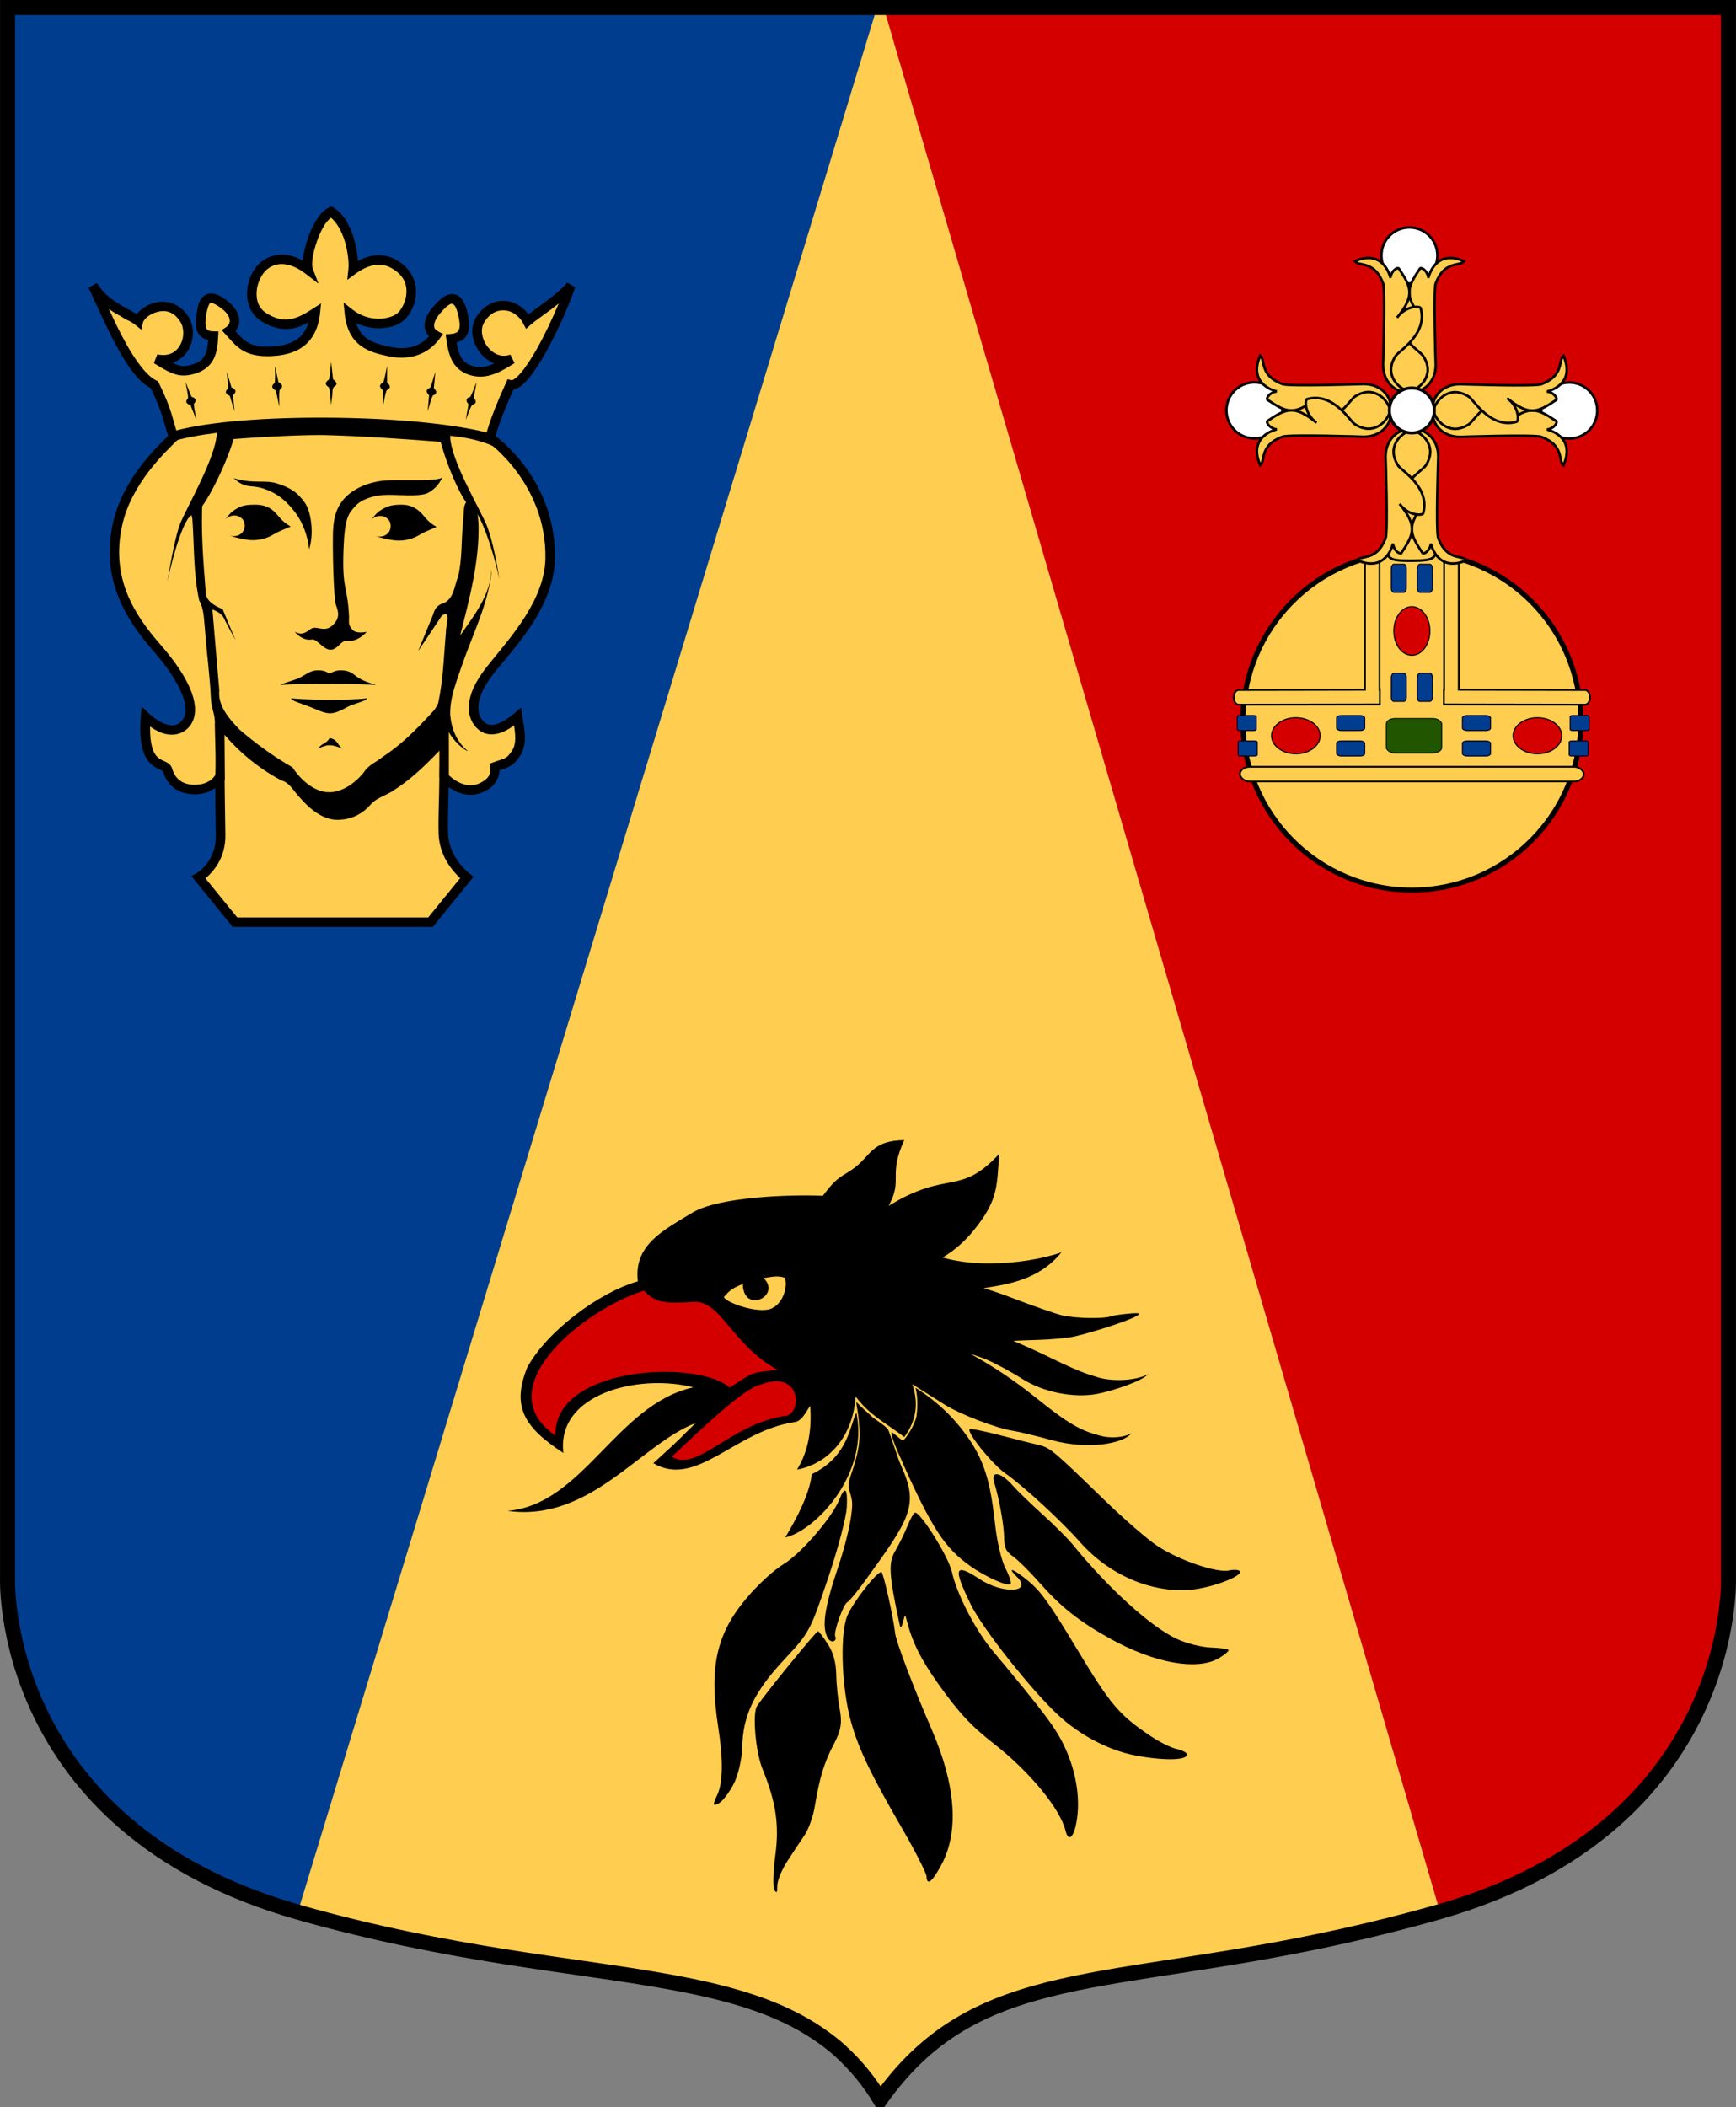 <?xml version="1.0" encoding="UTF-8" standalone="no"?>
<!-- Created with Inkscape (http://www.inkscape.org/) -->
<svg
   xmlns:ns="http://creativecommons.org/ns#"
   xmlns:dc="http://purl.org/dc/elements/1.1/"
   xmlns:cc="http://web.resource.org/cc/"
   xmlns:rdf="http://www.w3.org/1999/02/22-rdf-syntax-ns#"
   xmlns:svg="http://www.w3.org/2000/svg"
   xmlns="http://www.w3.org/2000/svg"
   xmlns:xlink="http://www.w3.org/1999/xlink"
   xmlns:sodipodi="http://sodipodi.sourceforge.net/DTD/sodipodi-0.dtd"
   xmlns:inkscape="http://www.inkscape.org/namespaces/inkscape"
   version="1.0"
   width="346.246"
   height="420.105"
   id="svg4166"
   sodipodi:version="0.32"
   inkscape:version="0.45.1"
   sodipodi:docname="Stockholm_län_vapen_b_ram.svg"
   inkscape:output_extension="org.inkscape.output.svg.inkscape"
   sodipodi:docbase="C:\Users\Patrik\Pictures\Wikipedia">
  <rect width="100%" height="100%" fill="#808080" stroke="none"/>
  <title
     id="title36939">Coat of Arms of Stockholm</title>
  <sodipodi:namedview
     inkscape:window-height="699"
     inkscape:window-width="1118"
     inkscape:pageshadow="2"
     inkscape:pageopacity="0.0"
     guidetolerance="10.0"
     gridtolerance="10.0"
     objecttolerance="10.0"
     borderopacity="1.0"
     bordercolor="#666666"
     pagecolor="#ffffff"
     id="Sankt Erik"
     showgrid="false"
     inkscape:zoom="0.70710678"
     inkscape:cx="35.926226"
     inkscape:cy="113.88454"
     inkscape:window-x="94"
     inkscape:window-y="103"
     inkscape:current-layer="svg4166"
     showguides="false"
     inkscape:guide-bbox="true"
     inkscape:window-maximized="1"
     inkscape:showpageshadow="false">
    <inkscape:grid
       type="xygrid"
       id="grid13797"
       visible="true"
       enabled="true"
       empspacing="5"
       snapvisiblegridlinesonly="true" />
    <sodipodi:guide
       orientation="1,0"
       position="175.072,100.768"
       id="guide3422" />
    <sodipodi:guide
       orientation="1,0"
       position="287.036,173.036"
       id="guide3424" />
    <sodipodi:guide
       orientation="1,0"
       position="58.527,28.5"
       id="guide3426" />
  </sodipodi:namedview>
  <defs
     id="defs4168">
    <inkscape:perspective
       sodipodi:type="inkscape:persp3d"
       inkscape:vp_x="0 : 380 : 1"
       inkscape:vp_y="0 : 1000 : 0"
       inkscape:vp_z="620 : 380 : 1"
       inkscape:persp3d-origin="310 : 253.33333 : 1"
       id="perspective3008" />
    <inkscape:perspective
       id="perspective3398"
       inkscape:persp3d-origin="0.5 : 0.33333333 : 1"
       inkscape:vp_z="1 : 0.5 : 1"
       inkscape:vp_y="0 : 1000 : 0"
       inkscape:vp_x="0 : 0.5 : 1"
       sodipodi:type="inkscape:persp3d" />
    <inkscape:perspective
       id="perspective4238"
       inkscape:persp3d-origin="0.5 : 0.33333333 : 1"
       inkscape:vp_z="1 : 0.5 : 1"
       inkscape:vp_y="0 : 1000 : 0"
       inkscape:vp_x="0 : 0.5 : 1"
       sodipodi:type="inkscape:persp3d" />
    <inkscape:perspective
       id="perspective4351"
       inkscape:persp3d-origin="0.5 : 0.33333333 : 1"
       inkscape:vp_z="1 : 0.5 : 1"
       inkscape:vp_y="0 : 1000 : 0"
       inkscape:vp_x="0 : 0.5 : 1"
       sodipodi:type="inkscape:persp3d" />
    <inkscape:perspective
       id="perspective4619"
       inkscape:persp3d-origin="0.5 : 0.33333333 : 1"
       inkscape:vp_z="1 : 0.5 : 1"
       inkscape:vp_y="0 : 1000 : 0"
       inkscape:vp_x="0 : 0.5 : 1"
       sodipodi:type="inkscape:persp3d" />
    <inkscape:perspective
       id="perspective4619-1"
       inkscape:persp3d-origin="0.5 : 0.33333333 : 1"
       inkscape:vp_z="1 : 0.5 : 1"
       inkscape:vp_y="0 : 1000 : 0"
       inkscape:vp_x="0 : 0.5 : 1"
       sodipodi:type="inkscape:persp3d" />
    <inkscape:perspective
       id="perspective5199"
       inkscape:persp3d-origin="0.5 : 0.33333333 : 1"
       inkscape:vp_z="1 : 0.5 : 1"
       inkscape:vp_y="0 : 1000 : 0"
       inkscape:vp_x="0 : 0.5 : 1"
       sodipodi:type="inkscape:persp3d" />
    <inkscape:perspective
       id="perspective5269"
       inkscape:persp3d-origin="0.5 : 0.33333333 : 1"
       inkscape:vp_z="1 : 0.5 : 1"
       inkscape:vp_y="0 : 1000 : 0"
       inkscape:vp_x="0 : 0.5 : 1"
       sodipodi:type="inkscape:persp3d" />
    <inkscape:perspective
       id="perspective5365"
       inkscape:persp3d-origin="0.5 : 0.33333333 : 1"
       inkscape:vp_z="1 : 0.5 : 1"
       inkscape:vp_y="0 : 1000 : 0"
       inkscape:vp_x="0 : 0.5 : 1"
       sodipodi:type="inkscape:persp3d" />
  </defs>
  <g
     id="g3796"
     transform="translate(0.513,-0.401)">
    <path
       id="path4255"
       d="M 175.438,0.906 L 286.938,382.438 C 347.266,365.32 345.219,315.406 345.219,315.406 L 345.219,0.906 L 175.438,0.906 z "
       style="fill:#d40000" />
    <path
       id="path4253"
       d="M 174.688,0.906 L 58.594,382.531 C 73.666,386.783 87.342,389.382 99.656,391.344 C 111.984,393.307 122.942,394.63 132.594,396.375 C 144.641,398.553 154.653,401.37 162.688,406.844 C 164.296,407.939 165.83,409.113 167.281,410.438 C 167.287,410.443 167.276,410.464 167.281,410.469 C 170.182,413.117 172.779,416.243 175.062,420 C 176.406,418.104 177.773,416.379 179.188,414.781 C 180.602,413.183 182.067,411.708 183.562,410.375 C 204.498,391.712 233.964,397.423 286.844,382.469 C 286.877,382.459 286.904,382.447 286.938,382.438 L 175.438,0.906 L 174.688,0.906 z "
       style="fill:#ffcd50;fill-opacity:1" />
    <path
       id="Shield"
       d="M 0,0.906 L 0,315.406 C 0,315.406 -2.024,365.377 58.406,382.469 C 58.473,382.488 58.527,382.512 58.594,382.531 L 174.688,0.906 L 0,0.906 z "
       style="fill:#003d8f" />
    <g
       transform="matrix(0.25,0,0,0.25,-12.04,29.91)"
       id="g3412">
      <path
         style="fill:#ffcd50;fill-opacity:1;fill-rule:evenodd;stroke:none"
         d="M 308.875,52.625 C 293.006,60.649 291.91,90.022 288.16,97.153 C 267.69,77.803 236.84,103.43 247.274,127.31 C 254.72,151.37 290.457,136.772 295.625,137.312 C 291.939,167.014 246.724,173.241 230.368,151.118 C 234.375,141.964 226.977,117.993 209.541,122.846 C 199.201,135.036 211.905,149.696 214.658,156.362 C 219.975,185.222 170.877,180.659 173.391,170.587 C 196.573,172.967 202.8,135.98 181.072,129.205 C 162.892,121.881 155.248,150.093 140.277,131.129 C 127.801,126.605 112.098,100.183 124.973,125.034 C 136.722,148.129 145.42,175.681 167.906,190.625 C 174.958,211.893 193.887,232.819 170.453,245.3 C 140.085,275.639 124.921,324.354 145.162,364.298 C 158.191,395.637 193.581,415.259 196.478,450.944 C 195.808,478.839 158.345,456.265 160.547,459.255 C 156.217,481.709 183.718,502.498 195.069,513.004 C 210.123,520.012 224.834,490.73 220.19,516.427 C 219.375,538.478 226.563,566.102 205.924,581.557 C 201.26,587.347 215.319,595.715 218.637,602.604 C 224.75,607.605 227.687,619.28 236.222,619.188 C 286.846,619.188 337.47,619.188 388.094,619.188 C 397.771,607.302 407.448,595.417 417.125,583.531 C 394.667,567.845 397.682,538.813 398.795,514.953 C 393.656,489.532 419.248,526.891 431.625,510.375 C 440.09,500.697 441.24,492.261 454.459,487.144 C 463.919,474.416 461.485,444.111 443.285,464.366 C 410.832,469.674 423.434,423.509 440.618,412.204 C 464.801,384.227 490.448,349.788 482.37,310.442 C 478.037,281.188 461.634,254.442 439.156,235.531 C 434.673,215.306 451.239,191.061 467.593,177.714 C 481.361,157.275 491.51,134.588 500.031,111.531 C 486.304,121.698 468.638,149.87 454.994,129.491 C 435.871,119.114 415.241,146.783 430.5,162.434 C 435.975,175.558 464.589,166.704 442.437,176.291 C 420.616,193.355 390.123,157.996 414.959,145.729 C 419.723,125.978 398.969,113.122 389.928,135.212 C 384.125,146.981 397.901,157.291 378.849,162.485 C 358.942,169.284 327.228,162.202 323.965,137.643 C 328.197,135.362 363.733,152.19 370.074,128.302 C 383.477,104.139 349.388,79.121 329.079,96.923 C 324.237,90.827 324.963,61.009 308.875,52.625 L 308.875,52.625 z "
         id="Figurbakgrund"
         sodipodi:nodetypes="cccccccccccccccccccccccccccccccccccccccccc" />
      <path
         style="fill:#000000;fill-opacity:1;fill-rule:evenodd;stroke:none;stroke-width:7.59;marker:none;visibility:visible;display:inline;overflow:visible;enable-background:accumulate"
         d="M 310.594,46.562 L 308.781,47.375 C 304.607,49.237 301.444,52.879 298.688,57.188 C 295.931,61.496 293.628,66.596 291.813,71.75 C 289.997,76.904 288.686,82.091 288,86.656 C 287.828,87.804 287.793,88.763 287.688,89.812 C 283.23,87.349 278.621,85.664 273.969,85.156 C 267.018,84.397 259.987,86.241 254.188,91.062 C 247.929,96.266 243.988,104.861 243.313,113.75 C 242.637,122.639 245.615,132.227 254.125,137.781 C 263.509,143.905 272.269,145.255 279.906,143.781 C 284.465,142.901 288.472,141.049 292.281,138.969 C 290.472,145.027 287.521,149.222 283.594,152.156 C 278.132,156.237 270.449,158.118 261.219,158.406 C 252.05,158.693 247.01,157.134 243.031,154.594 C 239.881,152.582 237.124,149.54 234,146.062 C 235.81,143.763 237.041,140.849 236.969,137.469 C 236.86,132.329 233.879,126.793 227.469,121.875 C 223.59,118.898 220.348,117.057 217.188,116.312 C 214.028,115.568 210.684,116.282 208.5,118.188 C 204.133,121.997 203.636,127.795 202.844,133.562 C 202.219,138.111 201.852,142.622 203.75,146.75 C 205.195,149.892 208.27,152.211 212.281,153.219 C 211.895,157.782 211.258,161.827 209.844,164.719 C 208.068,168.35 205.473,170.835 199.781,172.562 C 194.907,174.042 192.186,174.277 188.594,173.281 C 187.246,172.908 185.525,172.092 183.781,171.25 C 189.491,169.29 193.941,165.359 196.594,160.562 C 201.098,152.418 201.313,142.074 196.344,134.344 C 189.436,123.597 178.645,121.171 170.094,123.219 C 165.818,124.243 162.011,126.247 159,128.656 C 157.519,129.842 156.21,131.103 155.156,132.5 C 145.319,126.144 132.788,122.372 123.438,107.719 L 116.781,111.375 C 122.912,124.507 130.568,142.255 139.094,157.906 C 147.26,172.897 155.853,186.063 166.406,191.531 C 176.414,212.254 176.238,217.608 180.313,229.5 C 170.481,239.16 143.97,264.198 136.188,299.219 C 126.195,344.187 147,376.56 168.469,401.094 C 179.967,414.233 187.933,426.464 191.656,436.312 C 195.38,446.161 194.894,452.856 190.938,457.031 C 187.727,460.42 184.263,461.004 179.656,459.844 C 175.05,458.684 169.649,455.335 164.844,450.812 L 159.125,445.438 L 158.469,453.281 C 156.66,475.292 160.73,485.684 166.406,491.094 C 169.245,493.799 172.26,495.08 174.188,495.969 C 175.152,496.413 175.845,496.781 176.094,496.969 C 176.343,497.156 176.146,496.982 176.125,496.906 C 177.17,500.738 179.259,505.341 183.344,509.062 C 187.428,512.784 193.518,515.406 201.563,515.406 C 208.763,515.406 214.043,512.991 217.813,510.312 C 217.871,516.781 217.973,528.925 218.313,547.969 C 218.699,569.627 202.688,578.438 202.688,578.438 L 198.813,580.656 L 201.625,584.125 L 230.656,619.781 L 231.781,621.188 L 233.594,621.188 L 389.531,621.188 L 391.344,621.188 L 392.469,619.781 L 421.5,584.125 L 424.031,581.031 L 420.813,578.688 C 420.813,578.688 404.141,566.261 403.594,546.562 C 403.283,535.672 403.766,525.418 404.063,509.688 C 408.27,512.594 412.514,514.58 416.781,515.375 C 423.167,516.565 429.474,515.211 435.031,511.844 C 441.184,508.116 444.317,502.383 444.625,496.219 C 447.356,495.314 449.775,494.626 452.188,493.406 C 455.302,491.833 458.105,489.209 461.031,484.656 C 467.564,474.494 464.167,462.822 462.813,453.062 L 461.844,446.125 L 456.563,450.719 C 452.176,454.528 447.522,457.549 443.469,459 C 439.416,460.451 436.329,460.394 433.875,458.844 C 430.529,456.729 427.934,453.027 427.719,447.125 C 427.504,441.223 429.87,432.956 437.344,422.562 C 450.253,404.61 488.175,369.468 488.844,327.312 C 489.801,267.901 447.514,234.264 441.594,229.812 C 441.747,228.994 441.8,228.091 443.469,223.031 C 445.482,216.928 449.309,206.888 455.75,192.594 C 457.346,192.322 458.879,191.673 460.25,190.812 C 462.584,189.347 464.752,187.258 467,184.688 C 471.496,179.546 476.204,172.383 480.875,164.156 C 490.218,147.703 499.385,127.099 505.063,111.031 L 498.531,107.375 C 494.463,112.375 487.838,117.748 481.313,122.594 C 476.232,126.366 471.586,129.653 467.719,132.688 C 462.919,126.183 456.004,122.172 448.625,121.844 C 439.89,121.455 430.884,126.217 425.438,136 C 420.645,144.608 423.06,155.291 428.938,162.969 C 431.871,166.8 435.873,169.999 440.5,171.75 C 438.299,172.722 436.14,173.626 434.344,174.062 C 429.748,175.179 426.311,174.867 422.313,173.531 C 417.3,171.857 414.842,169.022 413.063,165.156 C 411.719,162.236 410.997,158.676 410.375,155.031 C 412.803,154.411 415.213,153.434 417.156,151.219 C 420.19,147.76 421.122,142.45 419.844,135.25 C 419.066,130.867 418.085,127.152 416.656,124.062 C 415.228,120.973 413.268,118.281 410.156,117.062 C 407.045,115.844 403.494,116.629 400.406,118.531 C 397.319,120.434 394.235,123.447 390.781,127.719 C 386.712,132.752 384.639,137.597 384.875,142.25 C 385.03,145.288 386.408,147.967 388.438,150.094 C 384.151,154.829 379.382,157.442 374.5,158.656 C 368.716,160.095 362.837,159.685 358.313,158.781 C 350.407,157.202 343.371,155.313 338.313,151.531 C 334.732,148.854 331.938,145.156 330.219,139.469 C 336.4,142.486 342.757,143.791 348.531,143.75 C 356.75,143.691 363.779,141.344 368.219,137.469 C 373.581,132.789 377.764,124.556 378,115.281 C 378.236,106.007 373.79,95.69 362.125,89.125 C 354.681,84.935 347.002,84.858 340.625,86.5 C 337.266,87.365 334.284,88.678 331.656,90.094 C 331.343,84.376 330.221,77.831 328.156,71.312 C 325.141,61.79 320.317,52.422 312.281,47.594 L 310.594,46.562 L 310.594,46.562 z M 310.188,55.594 C 314.684,59.304 318.547,66.043 320.938,73.594 C 323.65,82.158 324.597,91.472 324.063,96.594 L 323.156,105.156 L 330.094,100.062 C 333.052,97.878 337.548,95.158 342.531,93.875 C 347.515,92.592 352.821,92.606 358.406,95.75 C 367.969,101.132 370.583,108.128 370.406,115.062 C 370.23,121.997 366.527,128.863 363.219,131.75 C 360.853,133.815 355.149,136.108 348.469,136.156 C 341.789,136.204 334.164,134.238 327.219,128.75 L 320.219,123.25 L 321.094,132.094 C 322.283,144.384 327.026,152.567 333.75,157.594 C 340.474,162.621 348.67,164.592 356.813,166.219 C 362.124,167.28 369.063,167.803 376.313,166 C 383.562,164.197 391.111,159.943 396.969,151.844 L 399.531,148.281 L 395.656,146.25 C 393.369,145.058 392.538,143.855 392.438,141.875 C 392.337,139.895 393.34,136.641 396.688,132.5 C 399.831,128.612 402.497,126.157 404.375,125 C 406.253,123.843 406.916,123.945 407.375,124.125 C 407.834,124.305 408.799,125.125 409.781,127.25 C 410.764,129.375 411.664,132.588 412.375,136.594 C 413.441,142.599 412.491,145.053 411.469,146.219 C 410.447,147.384 408.476,148.043 405.656,148.312 L 401.656,148.688 L 402.25,152.656 C 402.99,157.497 403.78,163.111 406.188,168.344 C 408.596,173.576 412.947,178.394 419.906,180.719 C 424.922,182.395 430.259,182.902 436.156,181.469 C 442.054,180.036 448.489,176.84 456.625,171.5 L 453.281,164.75 C 445.839,167.378 439.351,164.068 434.969,158.344 C 430.587,152.619 429.189,144.849 432.063,139.688 C 436.347,131.992 442.394,129.175 448.281,129.438 C 454.168,129.7 460.055,133.261 463.531,139.906 L 465.813,144.219 L 469.438,140.969 C 472.708,138.056 479.156,133.653 485.844,128.688 C 487.865,127.187 489.864,125.542 491.875,123.938 C 486.771,136.196 480.56,149.349 474.281,160.406 C 469.758,168.373 465.212,175.26 461.313,179.719 C 459.363,181.948 457.557,183.535 456.219,184.375 C 454.881,185.215 454.256,185.174 454.188,185.156 L 451.125,184.375 L 449.781,187.25 C 442.518,203.16 438.489,213.868 436.25,220.656 C 434.011,227.445 433.531,230.594 433.531,230.594 L 433.219,232.906 L 435.094,234.25 C 435.094,234.25 482.212,267.508 481.25,327.188 C 480.654,364.766 445.326,398.462 431.188,418.125 C 423.047,429.446 419.829,439.263 420.125,447.406 C 420.422,455.55 424.427,461.847 429.813,465.25 C 434.711,468.346 440.637,468.088 446.031,466.156 C 449.53,464.903 452.903,462.823 456.219,460.469 C 457.373,468.273 458.092,475.219 454.656,480.562 C 452.143,484.473 450.649,485.697 448.75,486.656 C 446.851,487.616 443.98,488.264 439.563,489.938 L 436.813,490.969 L 437.156,493.906 C 437.733,498.932 436.411,502.123 431.094,505.344 C 426.876,507.9 422.718,508.757 418.156,507.906 C 413.595,507.056 408.516,504.364 403.031,499.188 L 396.719,493.219 L 396.625,501.906 C 396.394,523.415 395.654,533.565 396.031,546.781 C 396.53,564.715 407.72,577.177 413.25,582.25 L 387.75,613.594 L 235.375,613.594 L 210,582.406 C 215.689,577.716 226.241,566.52 225.906,547.812 C 225.487,524.298 225.281,501.312 225.281,501.312 L 218.156,499.562 C 218.156,499.562 214.278,507.812 201.563,507.812 C 195.1,507.812 191.185,505.912 188.469,503.438 C 185.753,500.963 184.206,497.724 183.438,494.906 C 182.964,493.168 181.793,491.761 180.656,490.906 C 179.52,490.051 178.415,489.542 177.375,489.062 C 175.295,488.103 173.384,487.269 171.625,485.594 C 168.602,482.713 165.599,476.269 165.844,461.375 C 169.64,464.056 173.643,466.145 177.781,467.188 C 184.253,468.817 191.368,467.601 196.438,462.25 C 202.998,455.326 203.025,444.849 198.781,433.625 C 194.538,422.401 186.068,409.67 174.188,396.094 C 153.267,372.186 134.244,342.951 143.594,300.875 C 151.054,267.304 178.202,242.329 187.313,233.219 L 189.031,231.5 L 188.188,229.219 C 183.306,215.967 184.369,210.955 172.75,187.156 L 172.156,185.938 L 170.875,185.375 C 163.428,182.063 154.031,169.483 145.75,154.281 C 141.217,145.959 136.976,137.044 132.969,128.375 C 141.366,134.325 149.533,137.36 154.156,141.094 L 158.844,144.875 L 160.219,139.031 C 160.407,138.238 161.627,136.262 163.75,134.562 C 165.873,132.863 168.787,131.365 171.875,130.625 C 178.052,129.146 184.563,130.107 189.938,138.469 C 193.099,143.387 193.141,151.171 189.969,156.906 C 186.797,162.642 181.213,166.483 171.625,164.594 L 168.875,171.531 C 176.405,176.236 181.5,179.191 186.563,180.594 C 191.625,181.996 196.431,181.524 201.969,179.844 C 209.205,177.647 214.049,173.362 216.656,168.031 C 219.263,162.7 219.878,156.656 220.188,150.156 L 220.375,146.281 L 216.5,146.188 C 212.226,146.073 211.389,145.157 210.656,143.563 C 209.923,141.969 209.785,138.662 210.344,134.594 C 211.1,129.085 212.621,124.673 213.5,123.906 C 213.94,123.523 213.996,123.379 215.438,123.719 C 216.879,124.058 219.441,125.295 222.844,127.906 C 228.024,131.881 229.325,135.256 229.375,137.625 C 229.426,139.994 228.158,141.828 226.75,142.719 L 222.906,145.156 L 225.969,148.5 C 230.123,153.041 233.623,157.555 238.969,160.969 C 244.315,164.382 251.295,166.287 261.469,165.969 C 271.582,165.653 280.872,163.637 288.125,158.219 C 295.378,152.8 300.15,144.045 301.438,131.813 L 302.25,123.906 L 295.594,128.219 C 289.926,131.876 284.339,135.18 278.469,136.313 C 272.599,137.446 266.322,136.705 258.25,131.438 C 252.365,127.597 250.35,121.227 250.875,114.313 C 251.401,107.398 254.861,100.374 259.031,96.906 C 263.311,93.348 267.947,92.122 273.125,92.688 C 278.304,93.253 284.033,95.764 289.563,100 L 300.219,108.188 L 295.406,95.625 C 295.205,95.1 294.902,91.76 295.5,87.781 C 296.098,83.803 297.336,79.005 299,74.281 C 300.664,69.558 302.775,64.906 305.094,61.281 C 306.804,58.608 308.575,56.831 310.188,55.594 L 310.188,55.594 z "
         id="Figurkant" />
      <path
         style="fill:#000000;fill-opacity:1;fill-rule:evenodd;stroke:none;stroke-width:7.59;marker:none;visibility:visible;display:inline;overflow:visible;enable-background:accumulate"
         d="M 208.969,274.531 C 200.311,277.785 197.126,287.15 199.581,295.598 C 201.146,317.303 200.353,339.365 205.011,360.722 C 208.961,367.692 208.756,375.877 209.612,383.695 C 210.935,402.203 213.565,420.587 214.39,439.125 C 214.484,446.162 218.103,452.512 217.479,459.566 C 217.801,474.579 218.559,489.619 217.719,504.625 C 220.718,504.201 225.045,510.786 225.504,501.924 C 225.355,490.361 225.317,476.93 225.219,467.844 C 229.035,472.55 245.24,470.97 233.876,460.26 C 226.955,452.667 219.908,443.452 221.076,432.542 C 219.155,411.037 217.44,389.512 215.594,368 C 220.211,369.796 224.164,372.118 225.714,377.021 C 228.497,382.222 231.28,387.424 234.063,392.625 C 230.625,384.344 227.188,376.062 223.75,367.781 C 217.286,365.026 209.623,361.202 210.131,352.728 C 208.204,328.455 206.264,304.031 207.668,279.681 C 207.929,277.943 207.95,276.048 208.969,274.531 L 208.969,274.531 z "
         id="Vänster"
         sodipodi:nodetypes="cccccccccccccccccc" />
      <path
         style="fill:#000000;fill-opacity:1;fill-rule:evenodd;stroke:none;stroke-width:7.59;marker:none;visibility:visible;display:inline;overflow:visible;enable-background:accumulate"
         d="M 423.063,279.094 C 414.478,281.994 416.845,287.68 415.327,300.609 C 414.131,314.247 414.789,328.214 411.631,341.576 C 408.629,348.999 408.343,359.237 400.036,362.974 C 395.318,364.161 392.932,367.276 391.769,371.759 C 387.752,381.558 383.735,391.357 379.719,401.156 C 386.011,391.75 392.302,382.344 398.594,372.938 C 406.68,367.276 401.378,382.37 401.894,385.923 C 400.194,404.77 399.783,423.877 395.745,442.41 C 394.787,446.418 388.563,451.142 395.618,450.862 C 397.639,454.724 396.186,459.413 396.625,463.645 C 396.625,476.514 396.625,489.382 396.625,502.25 C 398.886,501.672 403.487,503.434 404.219,501.327 C 404.219,489.437 404.219,477.547 404.219,465.656 C 406.974,471.805 416.689,480.769 419.335,480.78 C 410.601,474.079 406.237,462.937 405.309,452.27 C 404.791,438.307 410.517,425.12 414.805,412.08 C 423.174,388.077 434.887,364.856 438.154,339.396 C 438.807,329.946 437.487,345.269 436.254,348.431 C 431.992,363.484 422.04,375.972 413.313,388.656 C 420.56,359.439 428.755,329.811 427.84,299.442 C 427.403,292.477 426.323,285.352 423.063,279.094 L 423.063,279.094 z "
         id="Höger"
         sodipodi:nodetypes="cccccccccccccccccccccc" />
      <path
         style="fill:#000000;fill-opacity:1;fill-rule:evenodd;stroke:none;stroke-width:7.59;marker:none;visibility:visible;display:inline;overflow:visible;enable-background:accumulate"
         d="M 296.938,215.031 C 250.485,215.274 206.154,218.97 180.875,226.906 L 183.156,234.156 C 192.336,231.274 204.711,228.934 219.125,227.125 C 218.449,246.988 194.771,286.91 189.656,300.062 C 186.966,306.982 182.744,326.426 179.719,345.594 C 184.555,322.272 193.915,292.483 199.781,292.719 C 206.36,292.983 225.576,255.601 232.5,232.094 C 259.253,229.959 292.116,228.598 305.531,228.938 C 333.983,229.661 369.548,232.029 397.688,234.344 C 403.441,256.103 416.531,285.005 422.688,287.188 C 428.551,289.266 439.376,319.122 444.495,344.081 C 441.549,324.005 437.578,309.071 434.719,301.719 C 429.557,288.444 405.465,249.135 405.219,229.469 C 428.327,231.681 439.5,237.781 439.5,237.781 C 439.863,238.046 440.209,238.324 440.563,238.594 C 441.465,238.287 442.063,238.125 442.063,238.125 C 441.255,235.357 440.068,232.534 439.531,230.375 C 438.495,230.138 437.41,229.92 436.281,229.688 L 436.875,227.469 C 406.549,219.423 356.021,215.259 306.25,215.031 C 303.139,215.017 300.035,215.015 296.938,215.031 z "
         id="Lockar"
         sodipodi:nodetypes="ccccscscccscscccccccsc" />
      <path
         style="fill:#000000;fill-opacity:1;fill-rule:evenodd;stroke:none"
         d="M 399,262.906 C 392.311,265.886 375.216,264.654 357.438,264.969 C 340.969,265.26 328.225,271.697 321.438,278.844 C 313.015,287.713 311.764,298.602 311.688,310.031 C 311.534,333.155 312.706,357.214 313.656,362.531 C 314.435,366.889 318.626,372.333 312.938,379.062 C 305.271,388.133 298.826,379.667 293.594,383.812 C 288.433,387.901 285.724,387.949 281.281,385.844 C 284.175,389.328 289.366,393.014 294.844,391.938 C 298.851,391.15 303.858,399.948 309.688,400.094 C 315.517,400.239 318.207,392.234 323,392.969 C 331.548,394.279 338.688,385.812 338.688,385.812 C 338.688,385.812 330.886,387.604 327.781,384.594 C 323.296,380.245 324.807,378.107 324.531,372.781 C 323.253,348.06 318.897,353.186 320.188,319.406 C 321.124,294.723 324.043,291.844 329.375,285.75 C 334.624,279.752 344.642,277.292 351.469,276.75 C 361.208,275.977 380.775,278.644 387.625,275 C 394.475,271.356 397.154,266.084 399,262.906 z M 232.5,263.281 C 242.42,272.301 246.123,268.143 256.25,271.562 C 267.472,275.352 274.493,281.204 281.75,290.812 C 288.162,299.303 291.74,310.275 292.688,319.969 C 296.551,308.967 294.716,290.672 289.469,283.094 C 283.322,274.215 277.135,270.597 266.594,267.344 C 257.57,264.558 247.844,268.018 232.5,263.281 z M 249,284.438 C 241.783,284.519 238.441,285.288 233.563,288.406 C 229.056,291.288 228.3,293.626 225.563,296.219 C 230.142,291.932 236.402,292.095 239.781,296.188 C 242.281,299.214 241.537,304.326 239.406,306.625 C 236.193,310.093 231.966,309.786 229.406,309.188 C 233.488,310.419 242.372,312.851 248.281,312.719 C 256.547,312.534 261.861,309.638 264.719,307.938 C 268.855,305.477 271.938,304.55 278,301.844 C 269.827,297.04 268.952,293.662 264.688,289.75 C 260.119,285.558 254.98,284.369 249,284.438 L 249,284.438 z M 365.781,284.438 C 358.565,284.519 354.847,285.631 349.969,288.75 C 345.462,291.631 344.737,293.969 342,296.562 C 346.579,292.276 352.808,292.47 356.188,296.562 C 358.687,299.589 357.959,304.655 355.844,306.969 C 352.66,310.451 348.369,310.134 345.813,309.531 C 349.894,310.763 358.809,313.195 364.719,313.062 C 372.985,312.878 378.267,310.013 381.125,308.312 C 385.261,305.852 388.344,304.893 394.406,302.188 C 386.233,297.384 385.389,294.006 381.125,290.094 C 376.557,285.902 371.762,284.369 365.781,284.438 z M 227.219,308.5 C 227.219,308.5 228.047,308.856 229.281,309.156 C 228.055,308.784 227.219,308.5 227.219,308.5 z M 343.969,308.969 C 344.288,309.091 344.876,309.294 345.563,309.469 C 344.662,309.193 344.155,309.03 343.969,308.969 z M 300.344,416.5 C 295.216,416.5 292.941,417.93 287.813,421.031 C 282.684,424.132 276.262,425.28 269.563,428.125 C 292.063,426.896 323.133,427.14 346.094,428.125 C 338.082,425.807 333.301,423.875 328.563,419.938 C 325.533,417.42 321.734,416.459 317.438,416.5 C 313.409,416.538 308.969,419.125 308.969,419.125 C 308.969,419.125 305.472,416.5 300.344,416.5 z M 278.531,438.875 C 277.696,440.548 287.325,443.267 293.188,445.594 C 299.7,448.178 304.585,450.781 309.469,450.781 C 314.353,450.781 319.482,447.753 323.563,445.594 C 328.447,443.01 339.515,440.693 338.781,438.875 C 323.119,440.681 289.316,440.015 278.531,438.875 z M 308.969,470.531 C 307.093,474.902 302.305,474.719 300.156,478.875 C 307.567,475.167 310.813,475.544 319.313,478.969 C 314.945,475.81 315.563,471.623 308.969,470.531 L 308.969,470.531 z "
         id="Ansikte"
         sodipodi:nodetypes="csssssscssscsscsssccsscssccscsscsscscccscsscsscsccccccccsccsscccsssccccccc" />
      <path
         style="fill:#000000;fill-opacity:1;fill-rule:evenodd;stroke:none"
         d="M 310.313,170.469 C 309.621,175.158 309.71,180.216 308.542,184.68 C 305.373,186.736 305.128,188.784 308.45,190.825 C 309.761,194.213 309.361,198.414 310.019,202.112 C 310.311,207.725 310.601,201.589 310.892,199.318 C 311.579,196.495 310.745,192.949 312.388,190.581 C 316.036,188.546 314.587,186.499 311.824,184.45 C 311.194,179.853 310.837,175.113 310.313,170.469 L 310.313,170.469 z M 265.531,173.844 C 265.342,178.317 265.952,183.069 265.267,187.37 C 262.06,189.788 263.061,191.747 266.25,193.469 C 267.136,197.708 268.021,201.948 268.906,206.188 C 269.113,201.77 268.497,197.06 269.206,192.821 C 272.455,190.425 271.425,188.463 268.25,186.719 C 267.344,182.427 266.438,178.135 265.531,173.844 z M 354.938,173.844 C 353.818,178.179 353.421,182.956 351.852,187.018 C 348.188,188.713 348.803,190.841 351.563,193.188 C 351.563,197.521 351.563,201.854 351.563,206.188 C 352.668,201.908 353.026,197.172 354.587,193.171 C 358.267,191.504 357.625,189.365 354.906,187 C 354.917,182.615 354.927,178.229 354.938,173.844 L 354.938,173.844 z M 227.063,178.594 C 227.253,182.962 228.269,187.647 227.986,191.83 C 225.04,194.438 226.205,196.247 229.438,197.656 C 230.677,201.719 231.917,205.781 233.156,209.844 C 232.973,205.511 231.968,200.964 232.298,196.765 C 235.332,194.125 234.03,192.327 230.781,190.906 C 229.705,186.929 228.272,182.665 227.063,178.594 L 227.063,178.594 z M 393.406,178.594 C 391.958,182.686 391.039,187.499 389.294,191.17 C 385.552,192.494 385.904,194.614 388.438,197.156 C 388.063,201.385 387.688,205.615 387.313,209.844 C 388.767,205.755 389.546,201.168 391.423,197.391 C 395.16,196.08 394.665,193.948 392.219,191.438 C 392.671,187.221 393.002,182.86 393.406,178.594 z M 194.156,186.656 C 194.713,190.898 196.107,195.374 196.176,199.476 C 193.463,202.308 194.804,203.971 198.125,205.062 C 199.667,208.917 201.208,212.771 202.75,216.625 C 202.222,212.422 200.83,208.077 200.822,203.96 C 203.506,201.133 202.166,199.459 198.875,198.344 C 197.302,194.448 195.729,190.552 194.156,186.656 L 194.156,186.656 z M 426.313,186.656 C 424.52,190.557 423.368,195.022 421.181,198.575 C 417.393,199.548 417.686,201.69 419.875,204.375 C 419.156,208.458 418.438,212.542 417.719,216.625 C 419.486,212.772 420.59,208.333 422.758,204.833 C 426.58,203.883 426.226,201.736 424.031,199.062 C 424.893,195.056 425.537,190.762 426.313,186.656 z "
         id="Krondetalj" />
      <path
         style="fill:#000000;fill-opacity:1;fill-rule:evenodd;stroke:none;stroke-width:1.65px;marker:none;visibility:visible;display:inline;overflow:visible;enable-background:accumulate"
         d="M 396.25,444.125 C 382.709,459.145 368.787,474.156 351.74,485.285 C 346.645,489.543 339.891,492.034 336.36,497.909 C 328.131,508.013 314.752,517.205 301.235,512.464 C 291.923,509.244 284.757,501.789 279.344,493.844 C 263.927,484.985 249.542,474.49 236.113,462.852 C 230.452,459.049 225.578,452.747 219.51,450.255 C 213.866,454.72 221.574,462.392 224.36,466.835 C 237.103,482.051 252.866,494.891 270.383,504.229 C 277.346,506.075 280.444,513.045 285.186,517.85 C 293.597,527.527 305.186,537.425 318.938,535.531 C 327.94,534.788 336.145,530.216 341.964,523.404 C 346.955,517.713 354.781,516.278 360.74,511.86 C 375.673,502.379 388.138,489.628 400.25,476.875 C 399.174,465.929 397.684,455.029 396.25,444.125 L 396.25,444.125 z "
         id="Haka" />
    </g>
    <path
       id="Orb"
       style="fill:#ffcd50;fill-opacity:1;stroke:#000000;stroke-opacity:1"
       d="M 314.779,144.153 C 314.781,162.765 299.694,177.854 281.082,177.854 C 262.47,177.854 247.383,162.765 247.385,144.153 C 247.383,125.541 262.47,110.452 281.082,110.452 C 299.694,110.452 314.781,125.541 314.779,144.153 L 314.779,144.153 L 314.779,144.153 z " />
    <path
       d="M 271.731,112.183 L 271.731,137.921 L 246.542,137.968 C 245.996,137.968 245.553,138.621 245.553,139.427 C 245.553,140.233 245.996,140.885 246.542,140.885 L 274.695,140.838 L 274.695,137.921 L 274.648,137.921 L 274.648,112.183 C 274.029,111.988 272.351,112.03 271.731,112.183 L 271.731,112.183 z "
       style="fill:#ffcd50;fill-opacity:1;stroke:#000000;stroke-width:0.351;stroke-linecap:round;stroke-opacity:1"
       id="rect1875" />
    <rect
       width="68.572"
       height="2.917"
       rx="1.894"
       ry="2.939"
       x="246.796"
       y="153.278"
       style="fill:#ffcd50;fill-opacity:1;stroke:#000000;stroke-width:0.351;stroke-linecap:round;stroke-opacity:1"
       id="use2762" />
    <use
       transform="matrix(-1,0,0,1,562.164,7.6583574e-6)"
       id="use2784"
       x="0"
       y="0"
       width="280"
       height="332"
       xlink:href="#rect1875" />
    <rect
       width="11.049"
       height="6.862"
       rx="1.749"
       ry="1.086"
       x="275.987"
       y="143.653"
       style="fill:#225500;fill-opacity:1;stroke:#001900;stroke-width:0.2;stroke-linecap:square;stroke-miterlimit:4;stroke-dasharray:none;stroke-opacity:1"
       id="rect2788" />
    <rect
       width="5.605"
       height="2.989"
       rx="0.887"
       ry="0.473"
       x="266.076"
       y="143.055"
       style="fill:#003d8f;fill-opacity:1;stroke:#000020;stroke-width:0.2;stroke-linecap:square;stroke-miterlimit:4;stroke-dasharray:none;stroke-opacity:1"
       id="use2792" />
    <use
       style="stroke:#000020;stroke-width:0.2;stroke-linecap:square;stroke-miterlimit:4;stroke-dasharray:none;stroke-opacity:1"
       transform="translate(0,5.069)"
       id="use2796"
       x="0"
       y="0"
       width="280"
       height="332"
       xlink:href="#use2792" />
    <use
       transform="translate(25.095,0)"
       style="stroke:#000020;stroke-width:0.2;stroke-linecap:square;stroke-miterlimit:4;stroke-dasharray:none;stroke-opacity:1"
       id="use2798"
       x="0"
       y="0"
       width="280"
       height="332"
       xlink:href="#use2792" />
    <use
       style="stroke:#000020;stroke-width:0.2;stroke-linecap:square;stroke-miterlimit:4;stroke-dasharray:none;stroke-opacity:1"
       transform="translate(25.095,5.069)"
       id="use2800"
       x="0"
       y="0"
       width="280"
       height="332"
       xlink:href="#use2792" />
    <use
       style="stroke:#000020;stroke-width:0.2;stroke-linecap:square;stroke-miterlimit:4;stroke-dasharray:none;stroke-opacity:1"
       transform="matrix(0,1,-1,0,423.033,-131.448)"
       id="use2802"
       x="0"
       y="0"
       width="280"
       height="332"
       xlink:href="#use2792" />
    <use
       style="stroke:#000020;stroke-width:0.2;stroke-linecap:square;stroke-miterlimit:4;stroke-dasharray:none;stroke-opacity:1"
       transform="translate(5.195,0)"
       id="use2804"
       x="0"
       y="0"
       width="280"
       height="332"
       xlink:href="#use2802" />
    <use
       style="stroke:#000020;stroke-width:0.2;stroke-linecap:square;stroke-miterlimit:4;stroke-dasharray:none;stroke-opacity:1"
       transform="translate(0,-21.732)"
       id="use2806"
       x="0"
       y="0"
       width="280"
       height="332"
       xlink:href="#use2802" />
    <use
       style="stroke:#000020;stroke-width:0.2;stroke-linecap:square;stroke-miterlimit:4;stroke-dasharray:none;stroke-opacity:1"
       transform="translate(5.195,-21.732)"
       id="use2808"
       x="0"
       y="0"
       width="280"
       height="332"
       xlink:href="#use2802" />
    <path
       d="M 284.674,126.193 C 284.675,128.868 283.067,131.037 281.082,131.037 C 279.097,131.037 277.488,128.868 277.489,126.193 C 277.488,123.518 279.097,121.348 281.082,121.348 C 283.067,121.348 284.676,123.518 284.674,126.193 L 284.674,126.193 z "
       style="fill:#d40000;fill-opacity:1;stroke:#000000;stroke-width:0.216;stroke-linecap:round;stroke-miterlimit:4;stroke-dasharray:none;stroke-opacity:1"
       id="path2810" />
    <use
       style="fill:#d40000;fill-opacity:1;stroke:#000000;stroke-opacity:1"
       transform="matrix(0,-1,1,0,131.754,428.166)"
       id="use2812"
       x="0"
       y="0"
       width="280"
       height="332"
       xlink:href="#path2810" />
    <use
       transform="translate(48.182,-3.629874e-6)"
       id="use2814"
       x="0"
       y="0"
       width="280"
       height="332"
       xlink:href="#use2812" />
    <path
       d="M 246.701,143.055 L 249.604,143.055 C 249.851,143.055 250.05,143.161 250.05,143.292 L 250.05,145.806 C 250.05,145.937 249.851,146.043 249.604,146.043 L 246.701,146.043 C 246.455,146.043 246.256,145.937 246.256,145.806 L 246.256,143.292 C 246.256,143.161 246.455,143.055 246.701,143.055 z "
       style="fill:#003d8f;fill-opacity:1;stroke:#000020;stroke-width:0.2;stroke-linecap:square;stroke-miterlimit:4;stroke-dasharray:none;stroke-opacity:1"
       id="use2839" />
    <use
       style="stroke:#000020;stroke-width:0.2;stroke-linecap:square;stroke-miterlimit:4;stroke-dasharray:none;stroke-opacity:1"
       transform="translate(0.201,5.069)"
       id="use2844"
       x="0"
       y="0"
       width="280"
       height="332"
       xlink:href="#use2839" />
    <use
       style="stroke:#000020;stroke-width:0.2;stroke-linecap:square;stroke-miterlimit:4;stroke-dasharray:none;stroke-opacity:1"
       transform="translate(66.401,0)"
       id="use2846"
       x="0"
       y="0"
       width="280"
       height="332"
       xlink:href="#use2839" />
    <use
       style="stroke:#000020;stroke-width:0.2;stroke-linecap:square;stroke-miterlimit:4;stroke-dasharray:none;stroke-opacity:1"
       transform="translate(66.2,5.069)"
       id="use2848"
       x="0"
       y="0"
       width="280"
       height="332"
       xlink:href="#use2839" />
    <g
       transform="matrix(0.502,0,0,0.502,212.215,31.541)"
       style="fill:#f0aa18;stroke:#000000;stroke-width:0.996;stroke-miterlimit:4;stroke-dasharray:none;stroke-opacity:1"
       id="Korsarm-bas">
      <path
         d="M 146.212,136.245 C 146.212,159.299 150.734,160.532 137.358,160.663 C 122.514,160.809 128.503,158.858 128.503,136.245 C 128.503,121.097 127.64,108.803 137.358,108.803 C 145.026,108.803 146.212,121.097 146.212,136.245 z "
         style="fill:#ffcd50;fill-opacity:1;stroke:#000000;stroke-width:0.996;stroke-miterlimit:4;stroke-dasharray:none;stroke-opacity:1"
         id="path4629" />
      <path
         style="fill:#ffcd50;fill-opacity:1;stroke:#000000;stroke-width:0.996;stroke-miterlimit:4;stroke-dasharray:none;stroke-opacity:1"
         d="M 158.948,160.468 C 157.192,158.272 151.126,160.879 147.678,151.686 C 146.654,149.198 147.678,119.341 147.678,119.341 C 147.678,111.291 141.024,107.688 137.872,108.949 C 141.678,110.12 147.457,115.444 142.702,122.853 C 141.392,124.894 129.823,131.488 132.75,141.88 C 132.885,142.285 134.333,139.057 136.194,138.622 C 138.055,138.188 140.329,140.547 142.117,138.075 C 134.889,146.925 136.443,150.137 141.385,157.54 C 141.844,158.228 144.312,156.955 144.751,153.881 C 144.751,153.881 147.185,165.597 158.948,160.468 L 158.948,160.468 z "
         id="use4627" />
      <path
         style="fill:#ffcd50;fill-opacity:1;stroke:#000000;stroke-width:0.996;stroke-miterlimit:4;stroke-dasharray:none;stroke-opacity:1"
         d="M 115.477,160.468 C 117.233,158.272 123.299,160.879 126.747,151.686 C 127.771,149.198 126.747,119.341 126.747,119.341 C 126.747,111.291 133.401,107.688 136.553,108.949 C 132.747,110.12 126.968,115.444 131.723,122.853 C 133.033,124.894 144.602,131.488 141.675,141.88 C 141.405,142.69 135.883,143.019 132.308,138.075 C 139.536,146.925 137.982,150.137 133.04,157.54 C 132.581,158.228 130.113,156.955 129.674,153.881 C 129.674,153.881 127.24,165.597 115.477,160.468 z "
         id="path3739" />
    </g>
    <g
       transform="matrix(0.502,0,0,0.502,211.211,31.541)"
       style="fill:#f0aa18;stroke:#000000;stroke-width:0.996;stroke-miterlimit:4;stroke-dasharray:none;stroke-opacity:1"
       id="Korsarm">
      <path
         d="M 147.212,65.949 C 147.212,42.896 151.734,48.637 138.358,48.507 C 123.514,48.36 129.503,43.337 129.503,65.949 C 129.503,81.097 128.64,93.391 138.358,93.391 C 146.026,93.391 147.212,81.097 147.212,65.949 L 147.212,65.949 z "
         style="fill:#ffcd50;fill-opacity:1;stroke:#000000;stroke-width:0.996;stroke-miterlimit:4;stroke-dasharray:none;stroke-opacity:1"
         id="path5530" />
      <path
         d="M 144.602,40.161 C 144.602,44.445 141.13,47.918 136.845,47.918 C 132.561,47.918 129.088,44.445 129.088,40.161 C 129.088,35.877 132.561,32.404 136.845,32.404 C 141.13,32.404 144.602,35.877 144.602,40.161 z "
         transform="matrix(1.434,0,0,1.434,-58.019,-18.16)"
         style="fill:#ffffff;stroke:#000000;stroke-width:0.695;stroke-miterlimit:4;stroke-dasharray:none;stroke-opacity:1"
         id="path5526" />
      <path
         style="fill:#ffcd50;fill-opacity:1;stroke:#000000;stroke-width:0.996;stroke-miterlimit:4;stroke-dasharray:none;stroke-opacity:1"
         d="M 159.948,41.727 C 158.192,43.922 152.126,41.315 148.678,50.508 C 147.654,52.996 148.678,82.853 148.678,82.853 C 148.678,90.903 142.024,94.506 138.872,93.245 C 142.678,92.074 148.457,86.751 143.702,79.341 C 142.392,77.3 130.822,70.706 133.75,60.314 C 133.885,59.909 135.333,63.137 137.194,63.572 C 139.055,64.006 141.329,61.648 143.117,64.12 C 135.889,55.269 137.443,52.057 142.385,44.654 C 142.844,43.966 145.312,45.239 145.751,48.313 C 145.751,48.313 148.185,36.597 159.948,41.727 L 159.948,41.727 z "
         id="path5532" />
      <path
         style="fill:#ffcd50;fill-opacity:1;stroke:#000000;stroke-width:0.996;stroke-miterlimit:4;stroke-dasharray:none;stroke-opacity:1"
         d="M 116.477,41.727 C 118.233,43.922 124.299,41.315 127.747,50.508 C 128.771,52.996 127.747,82.853 127.747,82.853 C 127.747,90.903 134.401,94.506 137.553,93.245 C 133.747,92.074 127.968,86.751 132.723,79.341 C 134.033,77.3 145.602,70.706 142.675,60.314 C 142.405,59.505 136.883,59.175 133.308,64.12 C 140.536,55.269 138.982,52.057 134.04,44.654 C 133.581,43.966 131.113,45.239 130.674,48.313 C 130.674,48.313 128.24,36.597 116.477,41.727 L 116.477,41.727 z "
         id="path5534" />
    </g>
    <use
       transform="matrix(0,-1,1,0,198.348,362.812)"
       id="Korsarm-2"
       x="0"
       y="0"
       width="280"
       height="332"
       xlink:href="#Korsarm" />
    <use
       transform="matrix(0,1,-1,0,363.815,-198.348)"
       id="Korsarm-3"
       x="0"
       y="0"
       width="280"
       height="332"
       xlink:href="#Korsarm" />
    <path
       d="M 285.563,82.232 C 285.564,84.707 283.557,86.714 281.082,86.714 C 278.606,86.714 276.6,84.707 276.601,82.232 C 276.6,79.756 278.606,77.749 281.082,77.749 C 283.557,77.749 285.564,79.756 285.563,82.232 L 285.563,82.232 z "
       style="fill:#ffffff;stroke:#000000;stroke-width:0.6;stroke-miterlimit:4;stroke-dasharray:none;stroke-opacity:1"
       id="Kors-center" />
    <g
       transform="matrix(0.988,0,0,0.988,514.098,-63.568)"
       id="g5419">
      <g
         transform="matrix(0.664,-0.305,0.347,0.584,-486.269,308.975)"
         style="fill:#000000"
         id="Avslitet-Griphuvud-7">
        <path
           d="M 130.12,277.953 C 133.908,272.43 136.478,264.974 137.209,257.393 C 137.828,250.958 137.301,245.672 133.662,221.85 C 132.486,214.153 133.157,202.152 135.136,195.505 C 136.497,190.932 136.134,174.83 134.669,174.83 C 134.237,174.83 132.577,176.055 130.981,177.552 C 129.385,179.05 126.498,181.388 124.566,182.749 C 121.171,185.141 119.707,188.358 115.106,203.537 C 114.827,204.459 115.289,204.271 116.326,203.042 C 117.995,201.062 117.995,201.062 117.463,203.042 C 115.713,209.552 115.308,215.322 115.986,224.07 C 116.802,234.605 117.855,239.686 120.86,247.587 C 125.388,259.493 127.4,273.379 125.552,279.98 C 124.497,283.748 126.866,282.697 130.12,277.953 L 130.12,277.953 z "
           id="path1955-4" />
        <path
           d="M 91.249,273.572 C 100.106,266.784 105.837,253.799 107.961,235.709 C 109.578,221.931 111.917,207.378 112.892,205.022 C 114.63,200.824 118.664,187.183 118.285,186.789 C 117.48,185.95 107.406,191.257 103.984,194.323 C 99.869,198.009 93.084,211.608 90.241,221.868 C 87.875,230.404 87.056,239.271 86.857,258.476 C 86.773,266.643 86.324,274.104 85.859,275.057 C 84.559,277.723 86.549,277.174 91.249,273.572 L 91.249,273.572 z "
           id="path1953-0" />
        <path
           d="M 165.407,273.973 C 165.407,273.513 164.545,272.356 163.492,271.403 C 162.438,270.449 160.6,267.596 159.408,265.063 C 154.757,255.182 154.161,251.469 154.053,231.749 C 153.97,216.448 153.62,211.972 152.175,207.744 C 150.354,202.414 148.859,200.574 149.981,205.044 C 151.546,211.278 144.1,207.94 140.722,200.893 C 137.087,193.308 135.968,194.438 135.027,206.649 C 134.412,214.619 137.278,237.278 140.211,247.638 C 142.511,255.761 147.288,263.518 152.847,268.159 C 159.411,273.638 165.407,276.413 165.407,273.973 z "
           id="path1951-9" />
        <path
           d="M 54.757,253.527 C 57.305,251.893 60.84,249.666 62.612,248.577 C 64.384,247.488 67.286,244.593 69.06,242.143 C 74.398,234.772 77.564,231.33 82.488,227.545 C 86.106,224.764 87.547,222.802 88.811,218.937 C 89.712,216.184 91.567,211.704 92.934,208.982 C 94.614,205.636 95.367,202.61 95.257,199.645 C 95.168,197.232 94.941,195.104 94.752,194.915 C 94.439,194.602 73.479,205.171 69.564,207.617 C 67.377,208.982 62.678,219.954 61.931,225.441 C 60.498,235.948 58.023,242.712 52.842,250.281 C 49.964,254.485 47.616,258.717 47.625,259.685 C 47.635,261.003 47.952,260.823 48.882,258.971 C 49.566,257.61 52.21,255.16 54.757,253.527 L 54.757,253.527 z "
           id="path1949-4" />
        <path
           d="M 190.147,251.191 C 190.143,250.842 188.381,249.553 186.232,248.326 C 184.084,247.099 180.984,244.146 179.345,241.763 C 174.832,235.203 170.184,219.543 167.853,203.042 C 167.545,200.864 166.226,195.519 164.921,191.163 C 163.616,186.808 162.254,181.59 161.894,179.567 C 160.987,174.464 158.767,172.73 157.936,176.475 C 156.794,181.618 154.268,189.142 152.497,192.672 C 151.012,195.632 150.934,196.605 151.982,199.106 C 152.662,200.726 153.774,205.17 154.453,208.982 C 156.159,218.543 158.387,224.592 163.396,233.252 C 170.499,245.533 179.735,253.042 186.733,252.225 C 188.615,252.005 190.151,251.54 190.147,251.191 L 190.147,251.191 z "
           id="path1947-8" />
        <path
           d="M 204.013,231.273 C 204.013,230.739 202.897,230.022 201.532,229.679 C 198.143,228.829 190.982,220.634 187.853,214.026 C 186.436,211.033 183.677,202.437 181.723,194.924 C 176.593,175.208 176.177,173.983 173.902,171.922 C 172.769,170.896 169.271,167.567 166.129,164.524 C 162.988,161.481 160.082,158.992 159.672,158.992 C 158.388,158.992 160.002,171.177 161.836,175.325 C 164.411,181.151 168.445,195.076 169.944,203.319 C 172.242,215.953 179.742,226.158 189.66,230.146 C 194.833,232.226 204.013,232.947 204.013,231.273 L 204.013,231.273 z "
           id="path1945-8" />
        <path
           d="M 52.705,226.026 C 55.174,224.143 58.333,220.293 60.218,216.869 C 64.925,208.324 70.954,203.361 82.691,198.374 C 92.45,194.226 92.888,193.896 104.529,181.912 C 111.062,175.186 117.669,167.5 119.211,164.832 C 122.154,159.742 121.883,158.69 118.451,161.882 C 114.238,165.8 101.624,171.736 96.115,172.393 C 92.956,172.769 87.284,174.663 82.605,176.903 C 70.118,182.882 63.586,191.036 57.305,208.487 C 53.882,217.997 50.569,224.157 47.484,226.754 C 44.892,228.935 44.755,229.274 46.467,229.274 C 47.555,229.274 50.363,227.812 52.705,226.026 L 52.705,226.026 z "
           id="path1943-2" />
        <path
           d="M 148.432,201.211 C 148.558,198.779 150.158,193.074 151.988,188.532 C 156.4,177.582 158.698,170.593 158.05,161.14 C 157.596,154.513 156.017,147.876 152.6,141.065 C 152.431,140.727 152.424,143.283 149.008,148.475 C 147.401,150.918 142.875,153.671 142.219,153.703 C 141.806,153.723 141.442,152.119 140.702,150.305 C 140.244,149.181 139.525,153.691 139.203,156.517 C 136.294,182.044 136.967,188.283 140.316,196.113 C 142.419,201.032 146.48,206.697 147.466,206.088 C 147.871,205.837 148.306,203.643 148.432,201.211 z "
           id="path1941-4"
           sodipodi:nodetypes="csssssssssc" />
        <path
           d="M 98.094,198.555 C 98.094,197.254 104.636,190.668 105.928,190.668 C 106.461,190.668 109.705,189.056 113.137,187.085 C 132.788,175.802 136.661,173.315 138.003,160.825 C 138.377,157.337 139.894,150.896 140.07,149.023 C 140.174,147.925 138.294,144.295 138.052,143.402 C 137.408,141.033 136.787,139.37 136.492,137.751 C 136.293,136.667 135.515,141.062 132.461,146.881 C 130.372,150.859 127.255,154.015 124.191,157.227 C 121.475,160.075 122.523,161.581 120.911,164.702 C 119.144,168.121 114.17,174.309 108.393,180.275 C 99.47,189.488 96.115,194.349 96.115,198.061 C 96.115,198.895 96.56,199.578 97.105,199.578 C 97.649,199.578 98.094,199.117 98.094,198.555 L 98.094,198.555 z "
           id="path1939-5"
           sodipodi:nodetypes="cssssssssssssc" />
        <path
           d="M 197.686,180.257 C 194.886,180.508 191.757,178.842 190.085,177.243 C 185.775,173.119 183.93,169.748 179.828,158.497 C 174.731,144.514 168.928,136.198 167.645,134.007 C 166.402,131.885 165.923,130.424 164.576,125.811 C 163.174,121.011 145.146,115.57 144.993,115.723 C 144.001,116.715 148.358,131.862 151.3,137.652 C 153.253,141.494 155.862,146.66 157.098,149.131 C 159.392,153.719 166.318,162.302 169.805,164.879 C 170.872,165.667 174.462,169.008 177.784,172.303 C 184.783,179.245 194.073,182.134 197.686,180.257 z "
           id="path1937-5"
           sodipodi:nodetypes="csssssssssc" />
        <path
           d="M 210.036,166.279 C 206.127,166.683 199.739,163.615 197.063,160.304 C 196.721,159.882 194.739,158.35 189.339,150.122 C 184.923,143.393 181.213,138.569 179.721,136.978 C 178.783,135.977 176.359,133.737 173.038,131.837 C 166.475,128.083 155.742,127.505 156.561,127.957 C 160.835,131.047 163.463,132.703 167.674,135.629 C 169.062,137.156 171.864,139.985 173.466,142.119 C 175.068,144.252 177.718,148.675 179.355,151.947 C 182.444,158.119 188.846,163.573 195.026,165.297 C 199.038,166.416 207.816,167.49 210.036,166.279 L 210.036,166.279 z "
           id="path1933-7"
           sodipodi:nodetypes="cssssccsssc" />
        <path
           d="M 216.435,148.741 C 216.435,148.196 210.048,145.94 209.36,145.94 C 207.561,145.94 200.623,142.139 197.876,139.649 C 196.587,138.481 192.259,133.47 188.258,128.513 C 179.734,117.956 171.552,111.399 164.673,109.615 C 161.98,108.916 159.679,108.451 159.559,108.582 C 159.44,108.712 161.721,113.754 164.628,119.787 C 169.049,128.961 170.799,131.511 175.325,135.378 C 178.301,137.92 180.992,140 181.304,140 C 181.617,140 184.664,141.36 188.076,143.022 C 191.487,144.684 195.837,146.421 197.743,146.882 C 202.665,148.073 216.435,149.913 216.435,148.741 z "
           id="path1929-1"
           sodipodi:nodetypes="cssssssssssc" />
        <path
           d="M 111.54,86.863 C 111.114,86.173 111.032,85.341 111.359,85.014 C 112.245,84.128 113.211,85.431 112.732,86.867 C 112.397,87.872 112.164,87.872 111.54,86.863 L 111.54,86.863 z "
           style="fill:#f0aa18"
           id="Eye-2" />
        <path
           d="M 206.632,122.429 C 201.139,121.883 194.043,119.685 187.849,116.446 C 186.334,115.654 181.358,113.079 177.2,108.675 C 172.383,103.576 165.424,102.1 164.092,102.1 C 160.992,102.1 162.536,103.407 167.59,107.217 C 170.092,109.102 170.962,112.129 173.819,116.21 C 176.574,120.146 179.155,121.229 182.076,122.156 C 188.916,124.328 197.147,127.233 206.632,122.429 L 206.632,122.429 z "
           id="path1919-6"
           sodipodi:nodetypes="cssssssc" />
      </g>
      <path
         style="fill:#000000;fill-opacity:1;fill-rule:evenodd;stroke:none"
         d="M -338.32,294.81 C -344.851,294.913 -344.978,297.82 -348.318,300.362 C -350.862,302.298 -351.609,301.789 -354.739,306.041 C -361.029,305.759 -375.749,306.198 -381.125,309.469 C -386.866,312.962 -392.99,315.93 -392.094,323.312 C -399.926,325.514 -410.547,333.456 -414.438,340.719 C -417.533,348.447 -415.255,352.663 -407.125,357.938 C -408.573,345.935 -391.907,341.888 -380.875,344.688 C -396.387,348.099 -403.104,368.36 -418.406,369.625 C -401.709,371.959 -391.56,356.158 -380.456,351.919 C -383.727,355.057 -382.532,354.182 -388.969,360 C -380.293,365.131 -372.549,353.483 -360.49,351.713 C -358.944,351.543 -358.129,349.547 -357.312,348.445 C -356.95,353.029 -357.644,357.615 -359.965,361.291 C -354.221,360.253 -348.737,355.277 -348.125,346.562 C -345.145,350.481 -342.154,351.79 -338.312,354.719 C -334.702,349.819 -335.883,345.319 -337.812,341.375 C -335.605,341.294 -335.902,342.548 -332.965,342.443 C -329.7,344.285 -323.363,346.464 -319.725,344.658 C -323.372,342.623 -330.836,336.316 -330.031,335.002 C -323.722,334.425 -315.842,332.873 -314.758,328.743 C -322.08,330.147 -329.253,324.224 -333.062,320.25 C -332.516,319.175 -328.569,318.219 -324.438,313.188 C -319.389,307.039 -319.622,304.367 -319.156,297.594 C -327.225,306.265 -329.403,300.669 -341.465,308.075 C -338.499,302.592 -341.656,302.112 -338.32,294.81 L -338.32,294.81 z "
         id="path5109-2-7"
         sodipodi:nodetypes="cscsccccccccccccccccccsccc" />
      <path
         style="fill:#feed01;fill-opacity:1;fill-rule:evenodd;stroke:none"
         id="path3654-3-9"
         d="M -370.449,325.416 C -370.418,325.404 -370.388,325.391 -370.449,325.416 z " />
      <path
         style="fill:#d40000;fill-opacity:1;fill-rule:evenodd;stroke:none"
         id="path3646-2-5"
         d="M -363.9,341.16 C -373.338,335.99 -375.344,326.798 -381.164,327.469 C -386.921,327.823 -388.59,327.558 -390.871,325.19 C -402.685,328.818 -422.843,344.747 -408.717,354.45 C -409.226,340.47 -380.19,338.947 -373.552,344.741 C -368.507,341.548 -369.753,341.838 -363.9,341.16 L -363.9,341.16 z M -385.254,358.698 C -380.176,361.87 -373.712,352.38 -362.725,350.506 C -358.761,350.588 -358.863,340.87 -367.265,344.128 C -370.763,344.884 -378.775,352.652 -385.254,358.698 z "
         sodipodi:nodetypes="cccccccccc" />
      <path
         style="fill:#ffcd50;fill-opacity:1;fill-rule:evenodd;stroke:none;stroke-width:1px;marker:none;visibility:visible;display:inline;overflow:visible;enable-background:accumulate"
         id="path2430-2-4"
         d="M -370.908,323.854 C -370.8,330.025 -362.983,326.218 -366.731,322.64 C -365.09,322.427 -363.953,322.07 -362.398,322.587 C -361.756,324.74 -363.039,327.696 -364.691,328.545 C -366.801,330.159 -373.997,327.864 -374.739,326.485 C -373.62,325.19 -373.013,324.652 -370.908,323.854 L -370.908,323.854 z "
         sodipodi:nodetypes="cccccc" />
      <path
         style="fill:#000000;fill-opacity:1;fill-rule:evenodd;stroke:none;stroke-width:1px;marker:none;visibility:visible;display:inline;overflow:visible;enable-background:accumulate"
         d="M -362.347,374.985 C -359.993,371.092 -357.445,366.24 -356.983,362.212 C -349.422,358.587 -349.266,352.034 -347.977,349.799 C -345.403,362.211 -356.228,373.602 -362.347,374.985 z "
         id="path5048-6-4"
         sodipodi:nodetypes="cccc" />
    </g>
  </g>
  <path
     style="fill:none;stroke:#000000;stroke-width:3;stroke-miterlimit:4;stroke-dasharray:none;stroke-opacity:1"
     d="M 1.508,1.5 L 1.508,314.507 C 1.508,314.507 -0.504,364.241 59.578,381.251 C 59.644,381.27 59.698,381.295 59.764,381.314 C 74.75,385.545 88.346,388.132 100.59,390.084 C 112.846,392.038 123.741,393.355 133.338,395.092 C 145.316,397.259 155.269,400.063 163.258,405.511 C 164.857,406.601 166.382,407.769 167.825,409.087 C 167.831,409.092 167.82,409.113 167.825,409.118 C 170.709,411.754 173.291,414.865 175.562,418.605 C 176.897,416.717 178.257,415.001 179.663,413.411 C 181.069,411.82 182.526,410.352 184.013,409.025 C 204.828,390.451 234.124,396.135 286.699,381.251 C 286.732,381.242 286.759,381.23 286.792,381.22 C 346.773,364.184 344.737,314.507 344.737,314.507 L 344.737,1.5 L 175.934,1.5 L 175.189,1.5 L 1.508,1.5 z "
     id="path3789" />
</svg>
